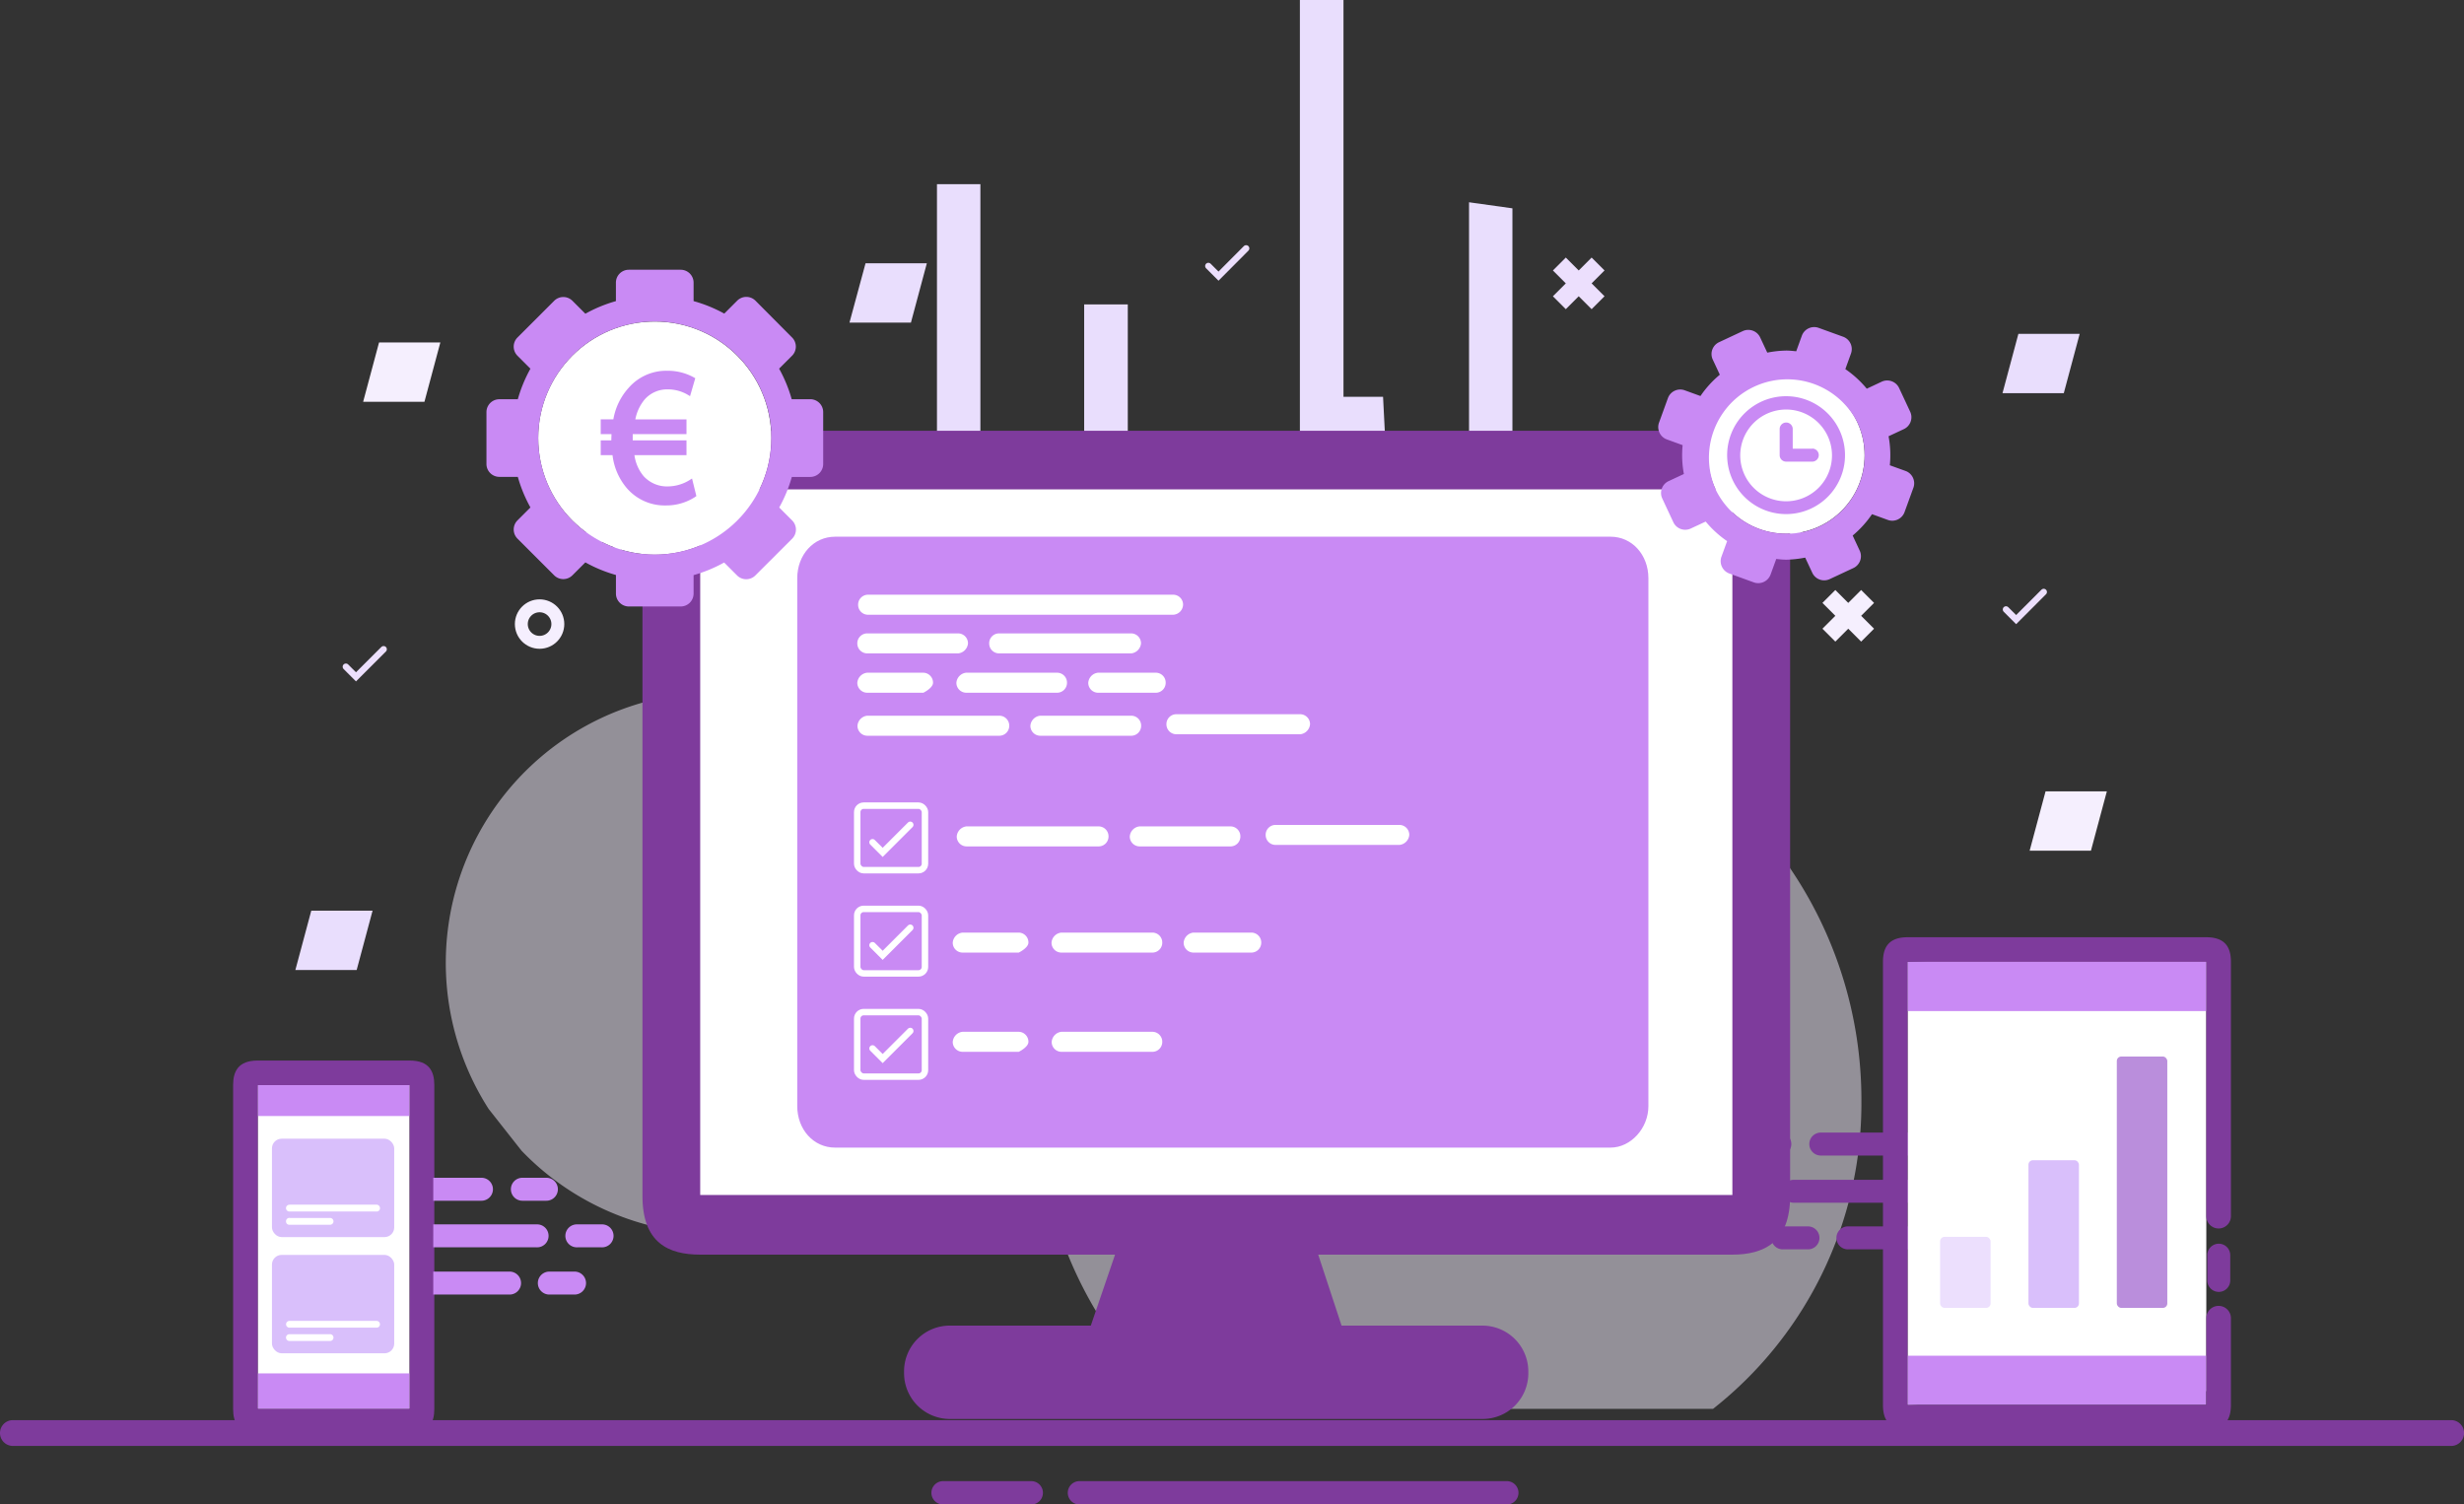 <svg xmlns="http://www.w3.org/2000/svg" viewBox="0 0 763.79 466.37"><rect x="0" y="0" width="763.79" height="466.37" fill="#333333" stroke="none"/><defs><style>.cls-1,.cls-3{fill:#f5effe;}.cls-1{opacity:0.5;}.cls-2{fill:#e9defd;}.cls-13,.cls-14,.cls-15,.cls-4,.cls-5,.cls-7{fill:none;}.cls-15,.cls-5{stroke:#ecdffd;}.cls-5,.cls-7{stroke-miterlimit:10;stroke-width:4px;}.cls-6{fill:#ecdffd;}.cls-7{stroke:#f5effe;}.cls-8{fill:#7e3b9c;}.cls-9{fill:#fff;}.cls-10{fill:#c98af4;}.cls-11{fill:#d9bffb;}.cls-12{fill:#ba8edc;}.cls-13,.cls-14{stroke:#fff;}.cls-13,.cls-15{stroke-linecap:round;}.cls-13,.cls-14,.cls-15{stroke-width:2px;}</style></defs><g id="Ebene_2" data-name="Ebene 2"><g id="Ebene_1-2" data-name="Ebene 1"><path class="cls-1" d="M357.36,429.51c2.46,2.56,5,5,7.68,7.22H531a120.56,120.56,0,0,0,46-95.6,127.67,127.67,0,1,0-235.13,68.74Z"/><g id="Gruppe_24337" data-name="Gruppe 24337"><g id="Gruppe_24325" data-name="Gruppe 24325"><path id="Pfad_41464" data-name="Pfad 41464" class="cls-2" d="M91.56,300.68h19l4.93-18.39h-19Z"/><path id="Pfad_41465" data-name="Pfad 41465" class="cls-3" d="M112.57,124.54h19l4.93-18.39h-19Z"/><path id="Pfad_41466" data-name="Pfad 41466" class="cls-2" d="M263.32,100h19.05l4.93-18.39h-19Z"/><g id="Ellipse_301" data-name="Ellipse 301"><circle class="cls-4" cx="553.43" cy="159.21" r="3.66"/><circle class="cls-5" cx="553.43" cy="159.21" r="5.66"/></g><path id="Pfad_41467" data-name="Pfad 41467" class="cls-6" d="M195.73,159.07l-4-4-4,4-4-4-4,4,4,4-4,4,4,4,4-4,4,4,4-4-4-4Z"/><path id="Pfad_41468" data-name="Pfad 41468" class="cls-3" d="M580.92,186.89l-4-4-4,4-4-4-4,4,4,4-4,4,4,4,4-4,4,4,4-4-4-4Z"/><path id="Pfad_41469" data-name="Pfad 41469" class="cls-6" d="M497.37,83.84l-4-4-4,4-4-4-4,4,4,4-4,4,4,4,4-4,4,4,4-4-4-4Z"/><g id="Ellipse_302" data-name="Ellipse 302"><circle class="cls-4" cx="167.26" cy="193.45" r="3.66"/><circle class="cls-7" cx="167.26" cy="193.45" r="5.66"/></g><path id="Pfad_41471" data-name="Pfad 41471" class="cls-3" d="M629.15,263.7h19l4.93-18.39h-19Z"/><path id="Pfad_41472" data-name="Pfad 41472" class="cls-2" d="M620.73,121.89h19l4.93-18.4h-19Z"/><path id="Pfad_41473" data-name="Pfad 41473" class="cls-1" d="M222.13,214.63a83.84,83.84,0,0,0-70.65,129.14l10.17,12.91a83.91,83.91,0,1,0,60.48-142Z"/><path id="Pfad_41477" data-name="Pfad 41477" class="cls-2" d="M290.44,217.18a13.46,13.46,0,0,0,13.46-13.46h0V57.09H290.44Z"/><path id="Pfad_41478" data-name="Pfad 41478" class="cls-2" d="M455.37,217.18a13.46,13.46,0,0,0,13.45-13.46h0V64.58L455.37,62.7V217.18Z"/><g id="Gruppe_13467" data-name="Gruppe 13467"><g id="Gruppe_13460" data-name="Gruppe 13460"><g id="Gruppe_13457" data-name="Gruppe 13457"><path id="Pfad_41480" data-name="Pfad 41480" class="cls-8" d="M678,358.2H564.41a3.56,3.56,0,1,1,0-7.12H678Z"/></g><g id="Gruppe_13458" data-name="Gruppe 13458"><path id="Pfad_41481" data-name="Pfad 41481" class="cls-8" d="M551.71,358.2h-7.44a3.56,3.56,0,1,1,0-7.12h7.44a3.56,3.56,0,0,1,0,7.12Z"/></g><g id="Gruppe_13459" data-name="Gruppe 13459"><path id="Pfad_41482" data-name="Pfad 41482" class="cls-8" d="M684.22,396.72v-7.44a3.56,3.56,0,1,1,7.11,0v7.44a3.56,3.56,0,1,1-7.11,0Z"/></g></g><g id="Gruppe_13463" data-name="Gruppe 13463"><g id="Gruppe_13461" data-name="Gruppe 13461"><path id="Pfad_41483" data-name="Pfad 41483" class="cls-8" d="M678,387.28H573a3.56,3.56,0,1,1,0-7.11H678Z"/></g><g id="Gruppe_13462" data-name="Gruppe 13462"><path id="Pfad_41484" data-name="Pfad 41484" class="cls-8" d="M560.25,387.28h-7.44a3.56,3.56,0,1,1,0-7.11h7.44a3.56,3.56,0,1,1,0,7.11Z"/></g></g><g id="Gruppe_13466" data-name="Gruppe 13466"><g id="Gruppe_13464" data-name="Gruppe 13464"><path id="Pfad_41485" data-name="Pfad 41485" class="cls-8" d="M678,372.83H555.87a3.56,3.56,0,0,1,0-7.11H678Z"/></g><g id="Gruppe_13465" data-name="Gruppe 13465"><path id="Pfad_41486" data-name="Pfad 41486" class="cls-8" d="M543.18,372.83h-7.45a3.56,3.56,0,0,1,0-7.11h7.45a3.56,3.56,0,0,1,0,7.11Z"/></g></g></g><path id="Pfad_41487" data-name="Pfad 41487" class="cls-2" d="M428.72,123H416.45V0H402.94V136.55h26.47Z"/><path id="Pfad_55324" data-name="Pfad 55324" class="cls-2" d="M361.85,217.36H349.59v-123H336.07V230.88h26.47Z"/><g id="Gruppe_13470" data-name="Gruppe 13470"><path id="Pfad_41498" data-name="Pfad 41498" class="cls-9" d="M683.91,431.24l-92.6,4.27V298.16l92.6-4.27Z"/><rect id="Rechteck_471" data-name="Rechteck 471" class="cls-10" x="591.31" y="298.16" width="92.6" height="15.26"/><rect id="Rechteck_472" data-name="Rechteck 472" class="cls-10" x="591.31" y="420.25" width="92.6" height="15.26"/></g><g id="Gruppe_13472" data-name="Gruppe 13472"><g id="Gruppe_13471" data-name="Gruppe 13471"><rect id="Rechteck_473" data-name="Rechteck 473" class="cls-9" x="79.89" y="336.38" width="47.06" height="100.35"/><rect id="Rechteck_474" data-name="Rechteck 474" class="cls-10" x="79.89" y="336.38" width="47.06" height="9.57"/><rect id="Rechteck_475" data-name="Rechteck 475" class="cls-10" x="79.89" y="425.73" width="47.06" height="10.99"/><path id="Pfad_41499" data-name="Pfad 41499" class="cls-8" d="M127,336.38V436.73H79.89V336.38h43.6m-43.6-7.63c-6.1,0-7.63,3.43-7.63,7.63V436.73c0,4.2,1.52,7.63,7.63,7.63H127c6.1,0,7.63-3.44,7.63-7.63V336.38c0-4.2-1.53-7.63-7.63-7.63Z"/></g></g><g id="Gruppe_13480" data-name="Gruppe 13480"><path id="Pfad_41505" data-name="Pfad 41505" class="cls-10" d="M134.3,394.18h23.47a3.56,3.56,0,1,1,0,7.11H134.3"/><g id="Gruppe_13477" data-name="Gruppe 13477"><path id="Pfad_41506" data-name="Pfad 41506" class="cls-10" d="M170.47,394.18h7.44a3.56,3.56,0,1,1,0,7.11h-7.44a3.56,3.56,0,1,1,0-7.11Z"/></g><path id="Pfad_41507" data-name="Pfad 41507" class="cls-10" d="M134.3,365.09h14.94a3.56,3.56,0,0,1,0,7.12H134.3"/><g id="Gruppe_13478" data-name="Gruppe 13478"><path id="Pfad_41508" data-name="Pfad 41508" class="cls-10" d="M161.93,365.09h7.44a3.56,3.56,0,0,1,0,7.12h-7.44a3.56,3.56,0,1,1,0-7.12Z"/></g><path id="Pfad_41509" data-name="Pfad 41509" class="cls-10" d="M134.3,379.54h32a3.56,3.56,0,1,1,0,7.11h-32"/><g id="Gruppe_13479" data-name="Gruppe 13479"><path id="Pfad_41510" data-name="Pfad 41510" class="cls-10" d="M179,379.54h7.44a3.56,3.56,0,1,1,0,7.11H179a3.56,3.56,0,1,1,0-7.11Z"/></g></g><rect id="Rechteck_479" data-name="Rechteck 479" class="cls-6" x="601.39" y="383.41" width="15.65" height="22.02" rx="1.38"/><rect id="Rechteck_480" data-name="Rechteck 480" class="cls-11" x="628.78" y="359.65" width="15.65" height="45.78" rx="1.38"/><rect id="Rechteck_481" data-name="Rechteck 481" class="cls-12" x="656.17" y="327.51" width="15.65" height="77.92" rx="1.38"/><g id="Gruppe_13487" data-name="Gruppe 13487"><rect id="Rechteck_482" data-name="Rechteck 482" class="cls-11" x="84.3" y="352.98" width="37.9" height="30.5" rx="3"/><g id="Gruppe_13485" data-name="Gruppe 13485"><path id="Pfad_41514" data-name="Pfad 41514" class="cls-9" d="M89.79,373.43h26.86a1.06,1.06,0,0,1,1.13,1,1,1,0,0,1-1,1.12.43.43,0,0,1-.16,0H89.79a1.05,1.05,0,1,1-.16-2.1Z"/></g><g id="Gruppe_13486" data-name="Gruppe 13486"><path id="Pfad_41515" data-name="Pfad 41515" class="cls-9" d="M89.79,377.55h12.45a1.05,1.05,0,0,1,.16,2.1.43.43,0,0,1-.16,0H89.79a1,1,0,0,1-1.13-1,1.06,1.06,0,0,1,1-1.13Z"/></g></g><g id="Gruppe_24312" data-name="Gruppe 24312"><g id="Gruppe_22630" data-name="Gruppe 22630"><g id="Gruppe_22628" data-name="Gruppe 22628"><path id="Pfad_54860" data-name="Pfad 54860" class="cls-9" d="M546.14,146.65l-1,233.86-334.57-1L209.91,147Z"/></g><path id="Pfad_54862" data-name="Pfad 54862" class="cls-8" d="M537,133.53H217.05c-9.61,0-17.9,3.7-17.9,18.17V370.75c0,14.47,8,18.17,17.9,18.17H537c9.62,0,17.9-3.7,17.9-18.17v-219C554.56,136.89,546.61,133.53,537,133.53Zm0,236.89H217.05V151.7H537Z"/></g><g id="Gruppe_22631" data-name="Gruppe 22631"><path id="Pfad_54863" data-name="Pfad 54863" class="cls-8" d="M338.13,410.92H294.39a14.17,14.17,0,0,0-14.15,14.18c0,.21,0,.42,0,.63a14.21,14.21,0,0,0,14.14,14.13H459.61a14.15,14.15,0,0,0,14.14-14.17c0-.21,0-.42,0-.63a14.23,14.23,0,0,0-14.13-14.14H415.86l-8.75-26.58h-59.9Z"/></g><g id="Gruppe_22642" data-name="Gruppe 22642"><g id="Gruppe_22635" data-name="Gruppe 22635"><path id="Pfad_54865" data-name="Pfad 54865" class="cls-10" d="M499.25,355.74H258.85c-6.64,0-11.72-5.59-11.72-12.89V179.26c0-7.3,5.08-12.89,11.72-12.89h240.4c6.64,0,11.72,5.59,11.72,12.89V342.85C511,349.72,505.5,355.74,499.25,355.74Z"/></g><g id="Gruppe_22675" data-name="Gruppe 22675"><g id="Gruppe_22637" data-name="Gruppe 22637"><g id="Gruppe_22636" data-name="Gruppe 22636"><path id="Pfad_54866" data-name="Pfad 54866" class="cls-9" d="M363.68,190.56H269a3.07,3.07,0,0,1-3-3.09v0a3.08,3.08,0,0,1,3-3.12h94.68a3.07,3.07,0,0,1,3.05,3.1v0A3.22,3.22,0,0,1,363.68,190.56Z"/></g></g><g id="Gruppe_22639" data-name="Gruppe 22639"><g id="Gruppe_22638" data-name="Gruppe 22638"><path id="Pfad_54867" data-name="Pfad 54867" class="cls-9" d="M350.68,202.54h-41a3.07,3.07,0,0,1-3.05-3.09v0a3.06,3.06,0,0,1,3-3.11h41a3.08,3.08,0,0,1,3.06,3.1h0A3.41,3.41,0,0,1,350.68,202.54Z"/></g></g><g id="Gruppe_22671" data-name="Gruppe 22671"><g id="Gruppe_22638-2" data-name="Gruppe 22638-2"><path id="Pfad_54867-2" data-name="Pfad 54867-2" class="cls-9" d="M268.8,221.86h41a3.08,3.08,0,0,1,3.05,3.09v0a3.09,3.09,0,0,1-3,3.12h-41a3.07,3.07,0,0,1-3.05-3.1v0A3.39,3.39,0,0,1,268.8,221.86Z"/></g></g><g id="Gruppe_22667" data-name="Gruppe 22667"><g id="Gruppe_22638-3" data-name="Gruppe 22638-3"><path id="Pfad_54867-3" data-name="Pfad 54867-3" class="cls-9" d="M297,202.54H268.8a3.08,3.08,0,0,1-3.05-3.09v0a3.08,3.08,0,0,1,3-3.11H297a3.08,3.08,0,0,1,3.06,3.1h0A3.41,3.41,0,0,1,297,202.54Z"/></g></g><g id="Gruppe_22672" data-name="Gruppe 22672"><g id="Gruppe_22638-4" data-name="Gruppe 22638-4"><path id="Pfad_54867-4" data-name="Pfad 54867-4" class="cls-9" d="M322.45,221.86h28.23a3.06,3.06,0,0,1,3.05,3.09v0a3.07,3.07,0,0,1-3,3.12H322.45a3.07,3.07,0,0,1-3.05-3.1v0A3.39,3.39,0,0,1,322.45,221.86Z"/></g></g><g id="Gruppe_22673" data-name="Gruppe 22673"><g id="Gruppe_22638-5" data-name="Gruppe 22638-5"><path id="Pfad_54867-5" data-name="Pfad 54867-5" class="cls-9" d="M403.08,227.61H364.63a3.08,3.08,0,0,1-3.06-3.1v0a3.06,3.06,0,0,1,3-3.11h38.47a3.08,3.08,0,0,1,3.05,3.1h0A3.42,3.42,0,0,1,403.08,227.61Z"/></g></g><g id="Gruppe_22641" data-name="Gruppe 22641"><g id="Gruppe_22640" data-name="Gruppe 22640"><path id="Pfad_54868" data-name="Pfad 54868" class="cls-9" d="M268.81,208.53h17.41a3.08,3.08,0,0,1,3,3.09v0c0,1.68-3,3.12-3,3.12H268.81a3.09,3.09,0,0,1-3.06-3.1v0A3.4,3.4,0,0,1,268.81,208.53Z"/></g></g><g id="Gruppe_22668" data-name="Gruppe 22668"><g id="Gruppe_22640-2" data-name="Gruppe 22640-2"><path id="Pfad_54868-2" data-name="Pfad 54868-2" class="cls-9" d="M299.46,208.53h28.23a3.07,3.07,0,0,1,3.06,3.09v0a3.09,3.09,0,0,1-3,3.12H299.46a3.09,3.09,0,0,1-3-3.1v0A3.4,3.4,0,0,1,299.46,208.53Z"/></g></g><g id="Gruppe_22674" data-name="Gruppe 22674"><g id="Gruppe_22640-3" data-name="Gruppe 22640-3"><path id="Pfad_54868-3" data-name="Pfad 54868-3" class="cls-9" d="M340.34,208.53h18a3.06,3.06,0,0,1,3,3.09v0a3.08,3.08,0,0,1-3,3.12h-18a3.07,3.07,0,0,1-3-3.1v0A3.39,3.39,0,0,1,340.34,208.53Z"/></g></g></g><g id="Gruppe_24329" data-name="Gruppe 24329"><g id="Gruppe_22638-6" data-name="Gruppe 22638-6"><path id="Pfad_54867-6" data-name="Pfad 54867-6" class="cls-9" d="M299.56,256.17h41a3.07,3.07,0,0,1,3.06,3.09v0a3.07,3.07,0,0,1-3,3.11h-41a3.06,3.06,0,0,1-3.05-3.09v0A3.39,3.39,0,0,1,299.56,256.17Z"/></g></g><g id="Gruppe_24330" data-name="Gruppe 24330"><g id="Gruppe_22638-7" data-name="Gruppe 22638-7"><path id="Pfad_54867-7" data-name="Pfad 54867-7" class="cls-9" d="M353.21,256.17h28.23a3.06,3.06,0,0,1,3.05,3.09v0a3.06,3.06,0,0,1-3,3.11H353.21a3.06,3.06,0,0,1-3-3.09v0A3.39,3.39,0,0,1,353.21,256.17Z"/></g></g><g id="Gruppe_24331" data-name="Gruppe 24331"><g id="Gruppe_22638-8" data-name="Gruppe 22638-8"><path id="Pfad_54867-8" data-name="Pfad 54867-8" class="cls-9" d="M433.83,261.91H395.39a3.07,3.07,0,0,1-3.06-3.09v0a3.07,3.07,0,0,1,3-3.11h38.46a3.08,3.08,0,0,1,3.06,3.09v0A3.4,3.4,0,0,1,433.83,261.91Z"/></g></g></g></g><g id="Gruppe_24335" data-name="Gruppe 24335"><g id="Gruppe_24332" data-name="Gruppe 24332"><g id="Gruppe_22640-4" data-name="Gruppe 22640-4"><path id="Pfad_54868-4" data-name="Pfad 54868-4" class="cls-9" d="M298.38,289.09h17.41a3.06,3.06,0,0,1,3,3.09v0c0,1.68-3,3.11-3,3.11H298.38a3.06,3.06,0,0,1-3.05-3.09v0A3.39,3.39,0,0,1,298.38,289.09Z"/></g></g><g id="Gruppe_24333" data-name="Gruppe 24333"><g id="Gruppe_22640-5" data-name="Gruppe 22640-5"><path id="Pfad_54868-5" data-name="Pfad 54868-5" class="cls-9" d="M329,289.09h28.23a3.07,3.07,0,0,1,3.05,3.09v0a3.07,3.07,0,0,1-3,3.11H329a3.06,3.06,0,0,1-3.05-3.09v0A3.39,3.39,0,0,1,329,289.09Z"/></g></g><g id="Gruppe_24334" data-name="Gruppe 24334"><g id="Gruppe_22640-6" data-name="Gruppe 22640-6"><path id="Pfad_54868-6" data-name="Pfad 54868-6" class="cls-9" d="M369.91,289.09h18a3.07,3.07,0,0,1,3.05,3.09v0a3.07,3.07,0,0,1-3,3.11h-18a3.07,3.07,0,0,1-3.05-3.09v0A3.4,3.4,0,0,1,369.91,289.09Z"/></g></g></g><g id="Gruppe_24336" data-name="Gruppe 24336"><g id="Gruppe_24332-2" data-name="Gruppe 24332-2"><g id="Gruppe_22640-7" data-name="Gruppe 22640-7"><path id="Pfad_54868-7" data-name="Pfad 54868-7" class="cls-9" d="M298.38,319.84h17.41a3.08,3.08,0,0,1,3,3.1v0c0,1.67-3,3.11-3,3.11H298.38a3.07,3.07,0,0,1-3.05-3.09v0A3.41,3.41,0,0,1,298.38,319.84Z"/></g></g><g id="Gruppe_24333-2" data-name="Gruppe 24333-2"><g id="Gruppe_22640-8" data-name="Gruppe 22640-8"><path id="Pfad_54868-8" data-name="Pfad 54868-8" class="cls-9" d="M329,319.84h28.23a3.08,3.08,0,0,1,3.05,3.1v0a3.07,3.07,0,0,1-3,3.11H329A3.06,3.06,0,0,1,326,323v0A3.41,3.41,0,0,1,329,319.84Z"/></g></g></g><g id="Gruppe_13490" data-name="Gruppe 13490"><rect id="Rechteck_483" data-name="Rechteck 483" class="cls-11" x="84.3" y="389" width="37.9" height="30.5" rx="3"/><g id="Gruppe_13488" data-name="Gruppe 13488"><path id="Pfad_41516" data-name="Pfad 41516" class="cls-9" d="M89.79,409.46h26.86a1.05,1.05,0,0,1,.16,2.1h-27a1.05,1.05,0,0,1-.16-2.1Z"/></g><g id="Gruppe_13489" data-name="Gruppe 13489"><path id="Pfad_41517" data-name="Pfad 41517" class="cls-9" d="M89.79,413.58h12.45a1.05,1.05,0,1,1,.16,2.1H89.79a1.05,1.05,0,0,1-.16-2.1Z"/></g></g><g id="Gruppe_13493" data-name="Gruppe 13493"><circle id="Ellipse_305" data-name="Ellipse 305" class="cls-9" cx="553.69" cy="141.13" r="24.3"/><path id="Pfad_41519" data-name="Pfad 41519" class="cls-10" d="M590.71,146l-4.9-1.77a32,32,0,0,0-.39-9l4.71-2.2a4.06,4.06,0,0,0,2-5.38l-3.43-7.34a4.07,4.07,0,0,0-5.39-2l-4.65,2.18a32.17,32.17,0,0,0-6.64-6.07l1.75-4.84a4.07,4.07,0,0,0-2.42-5.19l-7.62-2.76a4.07,4.07,0,0,0-5.19,2.43l-1.75,4.83c-1-.1-2-.22-3.09-.22a33.07,33.07,0,0,0-5.88.64l-2.19-4.68a4.07,4.07,0,0,0-5.39-2l-7.33,3.43a4.05,4.05,0,0,0-2,5.38l2.2,4.71a31.84,31.84,0,0,0-6,6.61l-4.9-1.78a4.07,4.07,0,0,0-5.19,2.43l-2.76,7.61a4.07,4.07,0,0,0,2.42,5.19l4.9,1.78a31.91,31.91,0,0,0,.39,8.94l-4.71,2.2a4.06,4.06,0,0,0-2,5.38l3.43,7.34a4.06,4.06,0,0,0,5.38,2l4.66-2.17a32.14,32.14,0,0,0,6.64,6.06l-1.76,4.84a4.07,4.07,0,0,0,2.43,5.19l7.61,2.76a4.07,4.07,0,0,0,5.19-2.42l1.76-4.84c1,.1,2,.22,3.09.22a33.27,33.27,0,0,0,5.88-.64l2.19,4.68a4.06,4.06,0,0,0,5.38,2l7.34-3.43a4.06,4.06,0,0,0,2-5.39l-2.19-4.7a32.72,32.72,0,0,0,6-6.62l4.9,1.78a4.05,4.05,0,0,0,5.18-2.42l2.77-7.62A4.07,4.07,0,0,0,590.71,146Zm-59,5.47h0a24.3,24.3,0,0,1,44-20.58h0a24.13,24.13,0,0,1,.83,18.57h0a24.3,24.3,0,0,1-44.86,2Z"/><g id="Gruppe_13492" data-name="Gruppe 13492"><g id="Gruppe_13491" data-name="Gruppe 13491"><path id="Pfad_41520" data-name="Pfad 41520" class="cls-10" d="M553.69,159.36a18.27,18.27,0,1,1,7.7-1.72A18.28,18.28,0,0,1,553.69,159.36Zm0-32.41a14.22,14.22,0,1,0,4.84.86,14,14,0,0,0-4.84-.86Z"/></g><path id="Pfad_41521" data-name="Pfad 41521" class="cls-10" d="M561.78,139.1h-6.07V133a2,2,0,1,0-4.05,0v8.1a2,2,0,0,0,2,2h8.1a2,2,0,0,0,0-4.05Z"/></g></g><g id="Gruppe_13494" data-name="Gruppe 13494"><path id="Pfad_41523" data-name="Pfad 41523" class="cls-8" d="M683.91,408.62v26.89h-92.6V298.16h92.6V377a3.81,3.81,0,0,0,3.81,3.81h.12a3.81,3.81,0,0,0,3.7-3.81V298.16c0-4.2-1.53-7.63-7.63-7.63h-92.6c-6.1,0-7.63,3.43-7.63,7.63V435.51c0,4.2,1.53,7.63,7.63,7.63h92.6c6.1,0,7.63-3.44,7.63-7.63V408.62a3.82,3.82,0,0,0-3.82-3.82h-.07A3.82,3.82,0,0,0,683.91,408.62Z"/></g><g id="Gruppe_13495" data-name="Gruppe 13495"><circle id="Ellipse_306" data-name="Ellipse 306" class="cls-9" cx="202.96" cy="135.8" r="36.13"/><path id="Pfad_41524" data-name="Pfad 41524" class="cls-10" d="M251.13,123.75h-5.72a43.94,43.94,0,0,0-3.9-9.47l4-4a4,4,0,0,0,0-5.68L234.18,93.21a4,4,0,0,0-5.67,0l-4,4A43.76,43.76,0,0,0,215,93.34V87.62a4,4,0,0,0-4-4H194.92a4,4,0,0,0-4,4v5.72a43.76,43.76,0,0,0-9.47,3.91l-4-4a4,4,0,0,0-5.67,0l-11.36,11.36a4,4,0,0,0,0,5.68l4,4a44,44,0,0,0-3.91,9.47h-5.72a4,4,0,0,0-4,4v16.06a4,4,0,0,0,4,4h5.72a44,44,0,0,0,3.91,9.48l-4,4a4,4,0,0,0,0,5.68l11.35,11.35a4,4,0,0,0,5.68,0l4-4a44,44,0,0,0,9.48,3.91V184a4,4,0,0,0,4,4H211a4,4,0,0,0,4-4v-5.72a44.18,44.18,0,0,0,9.47-3.91l4,4a4,4,0,0,0,5.68,0L245.54,167a4,4,0,0,0,0-5.68l-4-4a44,44,0,0,0,3.91-9.48h5.72a4,4,0,0,0,4-4V127.77A4,4,0,0,0,251.13,123.75ZM203,171.93a36.14,36.14,0,1,1,36.13-36.13A36.14,36.14,0,0,1,203,171.93Z"/><path id="Pfad_41525" data-name="Pfad 41525" class="cls-10" d="M214.52,148.33l-.93.59a13,13,0,0,1-6.59,1.86,9.77,9.77,0,0,1-7.51-3.2,12.93,12.93,0,0,1-2.83-6.49H212.8V136.5H196.13v-.22c0-.6,0-1.17,0-1.71H212.8V130H196.94a13.62,13.62,0,0,1,3-6.3,9.31,9.31,0,0,1,7.07-3,12.14,12.14,0,0,1,6,1.57l.89.53,1.62-5.56-.55-.31a16.64,16.64,0,0,0-8.11-2,15.45,15.45,0,0,0-11.91,5.2,19.42,19.42,0,0,0-4.82,9.85h-3.92v4.59h3.34c0,.6-.05,1.22-.05,1.83v.1h-3.29v4.58h3.66a19.18,19.18,0,0,0,4.23,10,15.48,15.48,0,0,0,12.3,5.6,16.39,16.39,0,0,0,9-2.58l.46-.33Z"/></g></g><g id="Gruppe_24326" data-name="Gruppe 24326"><path id="Pfad_55390" data-name="Pfad 55390" class="cls-13" d="M270.47,261.09l3.14,3.14,8.55-8.55"/><g id="Rechteck_5013" data-name="Rechteck 5013"><rect class="cls-4" x="264.72" y="248.74" width="23" height="22" rx="3"/><rect class="cls-14" x="265.72" y="249.74" width="21" height="20" rx="2"/></g></g><g id="Gruppe_24327" data-name="Gruppe 24327"><path id="Pfad_55390-2" data-name="Pfad 55390-2" class="cls-13" d="M270.47,293l3.14,3.14,8.55-8.55"/><g id="Rechteck_5013-2" data-name="Rechteck 5013-2"><rect class="cls-4" x="264.72" y="280.74" width="23" height="22" rx="3"/><rect class="cls-14" x="265.72" y="281.74" width="21" height="20" rx="2"/></g></g><g id="Gruppe_24328" data-name="Gruppe 24328"><path id="Pfad_55390-3" data-name="Pfad 55390-3" class="cls-13" d="M270.47,325l3.14,3.14,8.55-8.55"/><g id="Rechteck_5013-3" data-name="Rechteck 5013-3"><rect class="cls-4" x="264.72" y="312.74" width="23" height="22" rx="3"/><rect class="cls-14" x="265.72" y="313.74" width="21" height="20" rx="2"/></g></g><path id="Pfad_55391" data-name="Pfad 55391" class="cls-15" d="M374.57,82.46l3.14,3.14L386.27,77"/><path id="Pfad_55392" data-name="Pfad 55392" class="cls-15" d="M107.22,206.68l3.13,3.13,8.56-8.55"/><path id="Pfad_55393" data-name="Pfad 55393" class="cls-15" d="M621.82,188.93l3.14,3.14,8.55-8.56"/></g><g id="Linie_31" data-name="Linie 31"><path id="Pfad_57712" data-name="Pfad 57712" class="cls-8" d="M759.81,448.22H4a4,4,0,0,1,0-8H759.81a4,4,0,0,1,0,8Z"/></g><g id="Gruppe_13468" data-name="Gruppe 13468"><g id="Linie_32" data-name="Linie 32"><path id="Pfad_57713" data-name="Pfad 57713" class="cls-8" d="M467.08,466.37H334.61a3.62,3.62,0,0,1,0-7.24H467.08a3.62,3.62,0,0,1,0,7.24Z"/></g><g id="Linie_33" data-name="Linie 33"><path id="Pfad_57714" data-name="Pfad 57714" class="cls-8" d="M319.62,466.37H292.34a3.62,3.62,0,0,1,0-7.24h27.27a3.62,3.62,0,1,1,.12,7.24h-.11Z"/></g></g></g></g></svg>